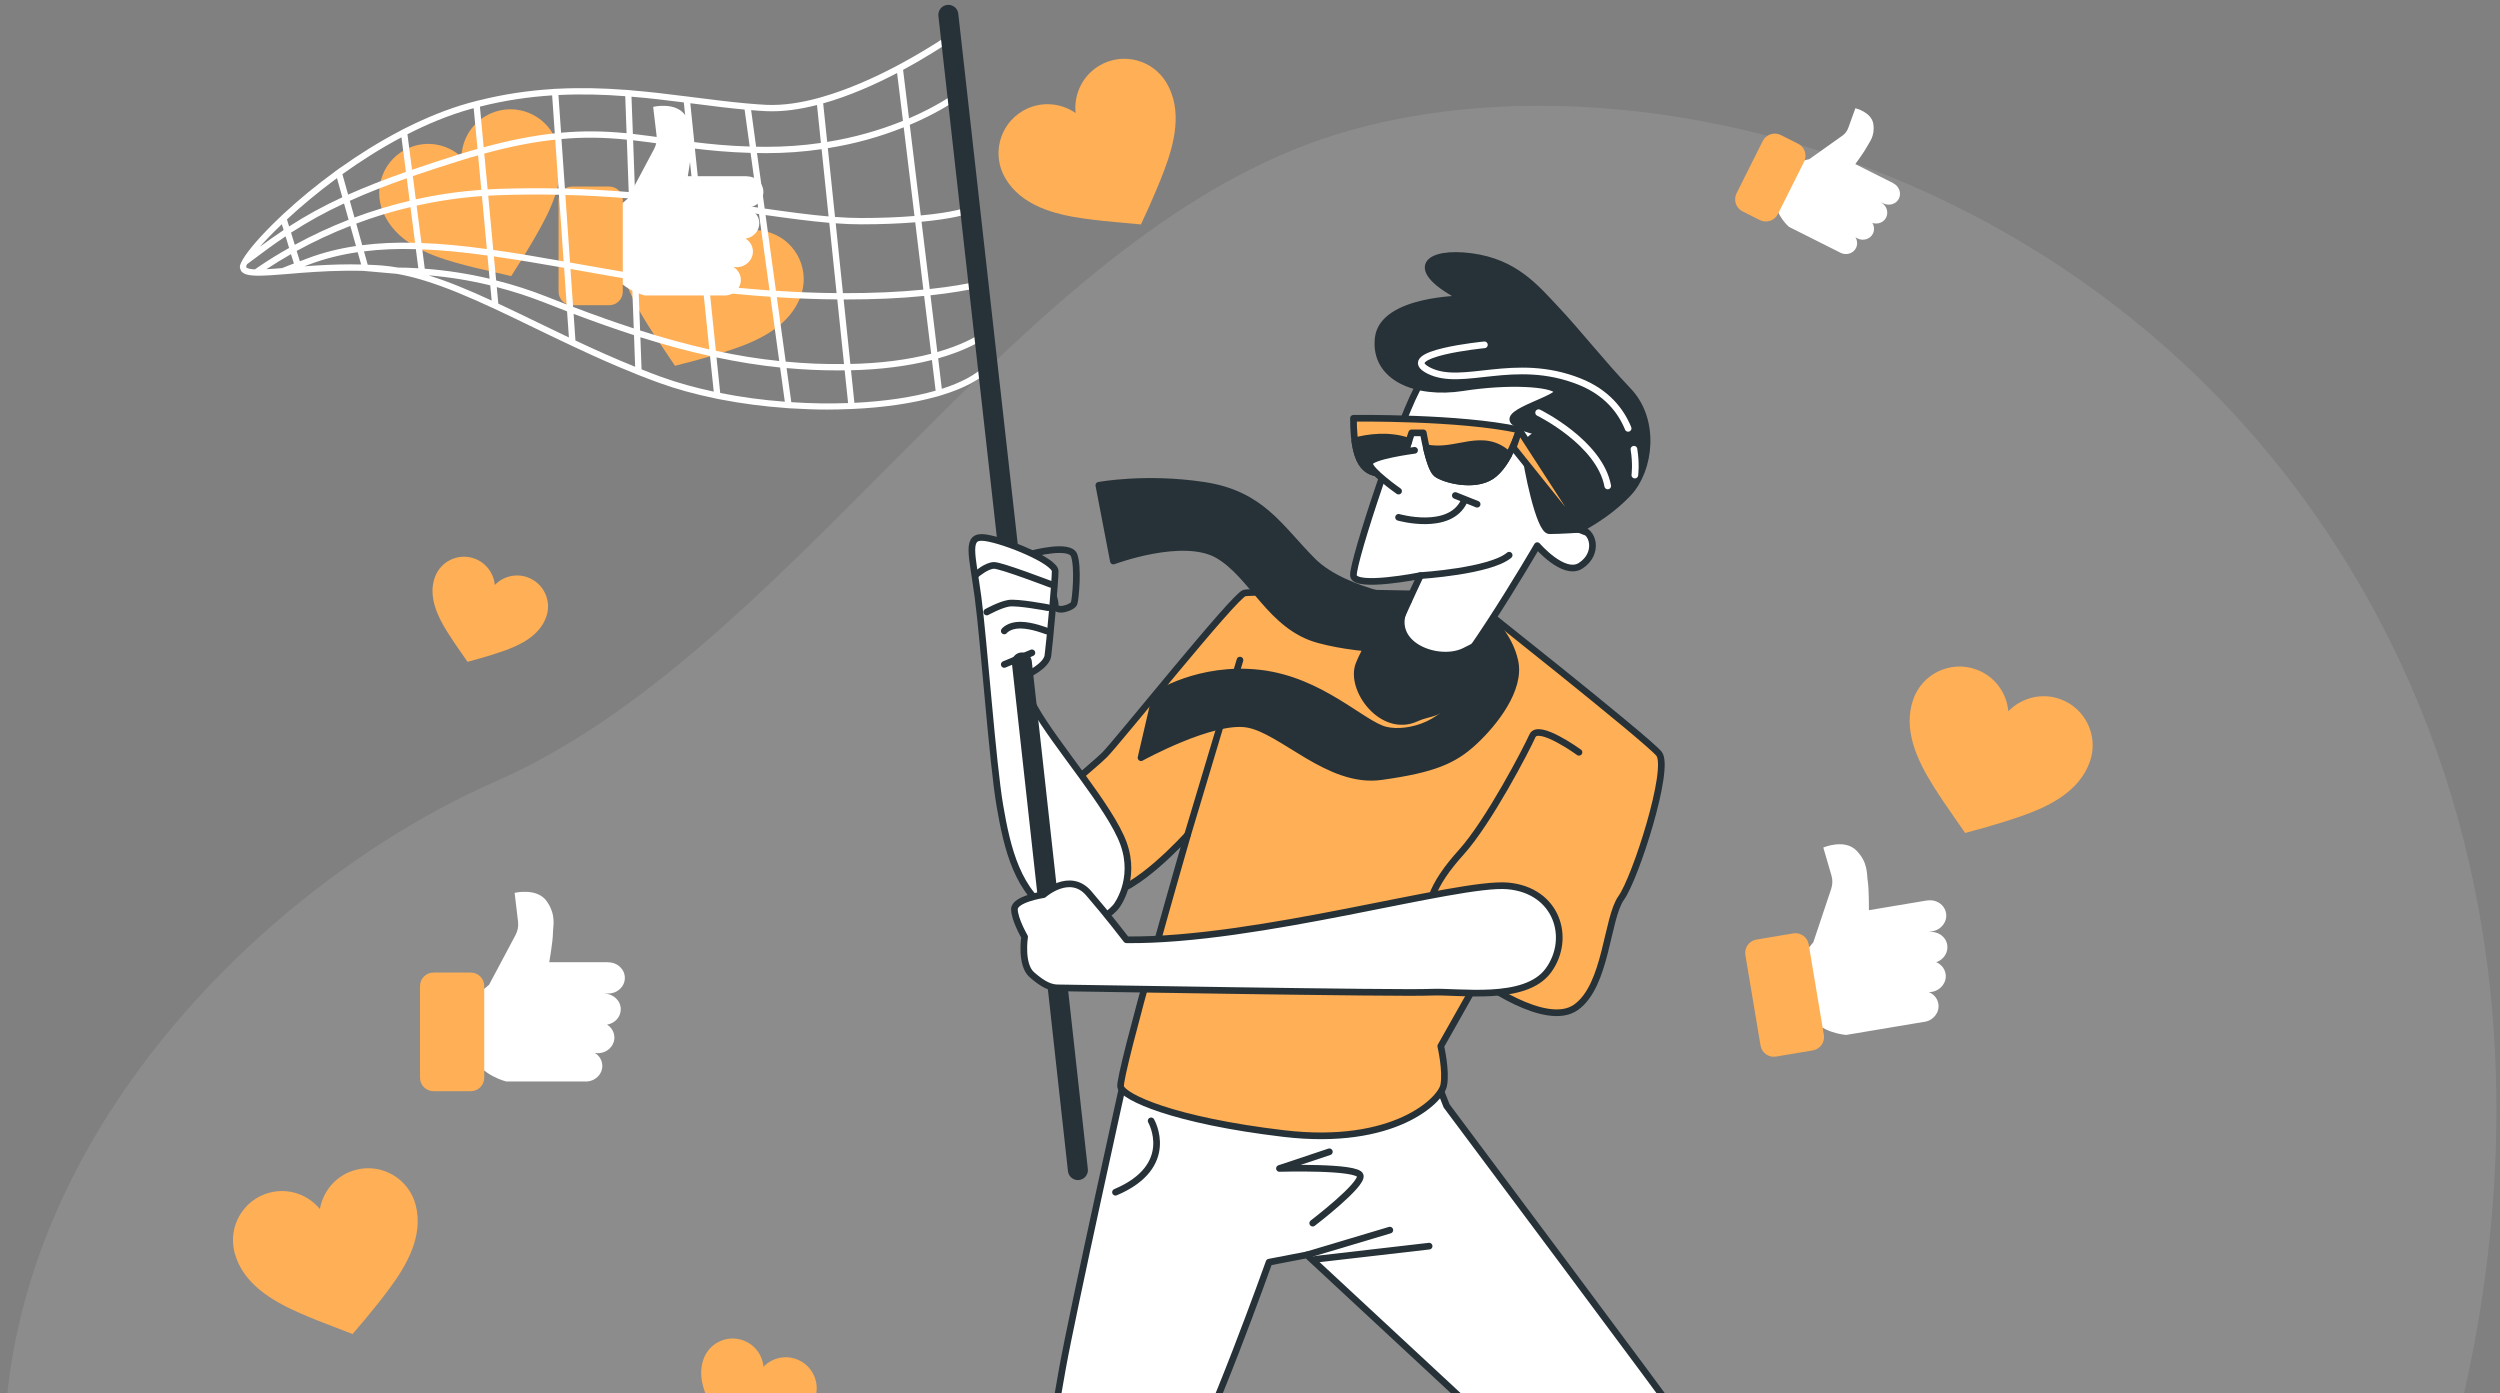 <svg width="375" height="209" viewBox="0 0 375 209" fill="none" xmlns="http://www.w3.org/2000/svg">
<rect x="0" y="0" width="375" height="209" fill="#808080" stroke="none"/>
<g clip-path="url(#clip0_106_3462)">
<path opacity="0.1" d="M360.878 236.978C360.878 236.978 393.993 163.227 356.823 92.859C319.654 22.492 238.556 4.224 193.952 22.492C149.349 40.761 117.586 98.273 74.333 117.218C31.082 136.162 -24.335 195.027 12.834 264.043C50.004 333.057 93.931 327.644 162.189 310.052C230.446 292.46 336.549 297.196 360.878 236.978Z" fill="white"/>
<path d="M90.639 149.054C90.528 149.054 90.934 149.025 91.251 149.025C92.619 149.025 93.727 147.978 93.727 146.687C93.727 145.396 92.619 144.349 91.251 144.349C91.244 144.349 91.236 144.35 91.229 144.35L91.233 144.33H82.39C82.39 144.33 82.937 141.136 82.937 140.04C82.937 138.945 83.484 137.303 82.026 135.203C80.567 133.104 77.194 133.926 77.194 133.926L77.708 138.261C77.789 138.943 77.659 139.635 77.336 140.242L73.366 147.705L71.543 149.257L70.996 158.475C72.18 161.305 75.918 162.217 75.918 162.217H87.65C87.723 162.224 87.797 162.228 87.872 162.228C89.24 162.228 90.347 161.181 90.347 159.89C90.347 159.069 89.899 158.348 89.222 157.931C89.371 157.958 89.525 157.974 89.683 157.974C91.05 157.974 92.158 156.927 92.158 155.636C92.158 154.826 91.723 154.113 91.061 153.694C92.227 153.504 93.115 152.547 93.115 151.392C93.115 150.101 92.006 149.054 90.639 149.054Z" fill="white"/>
<path d="M70.616 163.678H65.022C63.907 163.678 63.003 162.773 63.003 161.656V147.904C63.003 146.787 63.907 145.882 65.022 145.882H70.616C71.732 145.882 72.636 146.787 72.636 147.904V161.656C72.636 162.773 71.732 163.678 70.616 163.678Z" fill="#FFAF55"/>
<path d="M282.082 30.323C282.01 30.287 282.281 30.399 282.486 30.501C283.366 30.943 284.416 30.628 284.833 29.797C285.249 28.966 284.873 27.934 283.993 27.491C283.988 27.488 283.983 27.487 283.978 27.485L283.986 27.473L278.295 24.615C278.295 24.615 279.677 22.736 280.031 22.032C280.384 21.327 281.265 20.446 281.003 18.623C280.742 16.801 278.306 16.239 278.306 16.239L277.238 19.195C277.07 19.662 276.763 20.065 276.36 20.351L271.397 23.872L269.723 24.282L266.398 30.038C266.249 32.242 268.36 34.037 268.36 34.037L275.911 37.83C275.957 37.857 276.003 37.883 276.051 37.908C276.931 38.35 277.982 38.035 278.398 37.204C278.663 36.675 278.607 36.067 278.305 35.579C278.393 35.644 278.486 35.704 278.588 35.755C279.469 36.196 280.52 35.882 280.935 35.05C281.196 34.529 281.146 33.929 280.855 33.445C281.667 33.701 282.547 33.372 282.92 32.628C283.338 31.796 282.963 30.764 282.082 30.323Z" fill="white"/>
<path d="M263.974 33.01L261.383 31.709C260.386 31.209 259.984 29.994 260.483 28.995L264.411 21.154C264.911 20.157 266.124 19.753 267.122 20.254L269.712 21.554C270.708 22.055 271.112 23.27 270.611 24.268L266.684 32.108C266.184 33.107 264.97 33.51 263.974 33.01Z" fill="#FFAF55"/>
<path d="M289.254 139.823C289.145 139.841 289.541 139.746 289.853 139.693C291.202 139.467 292.122 138.251 291.909 136.977C291.695 135.703 290.429 134.855 289.081 135.081C289.073 135.082 289.065 135.085 289.058 135.085V135.066L280.338 136.529C280.338 136.529 280.35 133.288 280.168 132.208C279.988 131.128 280.255 129.417 278.471 127.588C276.686 125.759 273.495 127.127 273.495 127.127L274.717 131.318C274.91 131.978 274.896 132.682 274.678 133.334L271.994 141.353L270.452 143.184L271.435 152.366C273.071 154.96 276.908 155.242 276.908 155.242L288.478 153.301C288.551 153.295 288.624 153.286 288.698 153.274C290.047 153.048 290.967 151.832 290.753 150.559C290.618 149.75 290.056 149.113 289.32 148.814C289.472 148.816 289.626 148.806 289.781 148.779C291.13 148.553 292.05 147.337 291.838 146.063C291.704 145.265 291.157 144.634 290.435 144.33C291.554 143.95 292.272 142.859 292.082 141.72C291.869 140.447 290.603 139.597 289.254 139.823Z" fill="white"/>
<path d="M271.921 157.56L266.405 158.486C265.304 158.671 264.264 157.927 264.079 156.826L261.809 143.263C261.624 142.161 262.367 141.119 263.466 140.935L268.983 140.009C270.083 139.825 271.124 140.568 271.308 141.669L273.579 155.232C273.764 156.334 273.022 157.376 271.921 157.56Z" fill="#FFAF55"/>
<path d="M164.909 9.841C162.35 11.355 161.048 14.18 161.341 16.958C159.051 15.36 155.952 15.137 153.392 16.651C149.894 18.719 148.732 23.235 150.799 26.738C153.233 30.865 158.165 32.161 162.556 32.778C164.508 33.051 166.47 33.25 168.433 33.415C168.685 33.436 171.145 33.667 171.145 33.667C171.132 33.647 172.207 31.354 172.31 31.122C173.113 29.321 173.887 27.505 174.589 25.661C176.171 21.514 177.418 16.564 174.983 12.437C172.918 8.935 168.407 7.772 164.909 9.841Z" fill="#FFAF55"/>
<path d="M308.992 104.854C306.188 103.864 303.191 104.682 301.252 106.693C301.003 103.91 299.182 101.389 296.378 100.399C292.547 99.046 288.346 101.058 286.994 104.894C285.401 109.414 287.58 114.03 289.932 117.793C290.976 119.465 292.086 121.098 293.222 122.71C293.367 122.917 294.772 124.951 294.772 124.951C294.779 124.929 297.225 124.279 297.468 124.21C299.361 123.668 301.249 123.094 303.11 122.448C307.301 120.995 311.889 118.768 313.482 114.249C314.834 110.413 312.824 106.207 308.992 104.854Z" fill="#FFAF55"/>
<path d="M53.352 175.48C50.477 176.241 48.458 178.606 47.986 181.36C46.216 179.199 43.294 178.141 40.42 178.902C36.492 179.941 34.15 183.971 35.188 187.904C36.411 192.538 40.805 195.127 44.865 196.915C46.669 197.709 48.504 198.433 50.347 199.126C50.584 199.215 52.888 200.106 52.888 200.106C52.883 200.084 54.538 198.169 54.701 197.975C55.963 196.46 57.2 194.923 58.376 193.34C61.024 189.778 63.567 185.353 62.343 180.719C61.305 176.786 57.28 174.441 53.352 175.48Z" fill="#FFAF55"/>
<path d="M79.107 86.587C77.337 85.962 75.445 86.478 74.221 87.748C74.064 85.991 72.913 84.4 71.143 83.775C68.725 82.921 66.073 84.191 65.22 86.613C64.215 89.466 65.589 92.38 67.074 94.756C67.733 95.812 68.434 96.843 69.151 97.86C69.244 97.991 70.13 99.275 70.13 99.275C70.135 99.261 71.678 98.85 71.832 98.807C73.028 98.464 74.219 98.102 75.394 97.695C78.039 96.777 80.936 95.372 81.941 92.519C82.795 90.097 81.526 87.442 79.107 86.587Z" fill="#FFAF55"/>
<path d="M119.41 203.854C117.639 203.229 115.747 203.746 114.523 205.015C114.366 203.258 113.216 201.667 111.446 201.042C109.028 200.188 106.375 201.458 105.522 203.88C104.517 206.733 105.892 209.647 107.377 212.023C108.036 213.079 108.737 214.11 109.454 215.127C109.545 215.258 110.432 216.542 110.432 216.542C110.437 216.528 111.98 216.117 112.134 216.074C113.33 215.731 114.521 215.369 115.696 214.962C118.341 214.044 121.238 212.639 122.243 209.786C123.097 207.364 121.828 204.709 119.41 203.854Z" fill="#FFAF55"/>
<path d="M168.753 161.29C168.753 161.29 160.896 196.754 159.367 205.276C157.84 213.798 157.185 219.043 157.185 219.043C157.185 219.043 151.509 223.194 145.835 232.372C140.16 241.549 127.72 259.904 127.72 259.904C127.72 259.904 127.284 263.182 131.212 264.275C131.212 264.275 133.177 265.148 134.268 264.275C135.359 263.401 172.68 228.876 177.046 221.665C181.411 214.454 190.36 189.325 190.36 189.325L196.035 188.233L232.266 221.883L207.821 253.13C207.821 253.13 206.948 254.879 209.348 256.408C211.749 257.937 215.46 257.282 217.424 256.408C219.388 255.534 253.872 221.665 254.09 219.261C254.309 216.857 252.563 214.017 252.126 213.142C251.689 212.269 216.987 165.879 216.987 165.879L215.022 160.854C215.022 160.854 192.106 163.476 181.848 161.509C171.59 159.543 169.627 158.013 168.753 161.29Z" fill="white" stroke="#263238" stroke-miterlimit="10" stroke-linecap="round" stroke-linejoin="round"/>
<path d="M196.035 188.232L208.475 184.518" stroke="#263238" stroke-miterlimit="10" stroke-linecap="round" stroke-linejoin="round"/>
<path d="M197.344 188.888L214.369 186.921" stroke="#263238" stroke-miterlimit="10" stroke-linecap="round" stroke-linejoin="round"/>
<path d="M199.404 172.768L191.918 175.266C191.918 175.266 203.681 174.91 204.038 176.337C204.394 177.764 196.908 183.474 196.908 183.474" stroke="#263238" stroke-miterlimit="10" stroke-linecap="round" stroke-linejoin="round"/>
<path d="M172.669 168.128C172.669 168.128 176.59 174.909 167.322 178.834" stroke="#263238" stroke-miterlimit="10" stroke-linecap="round" stroke-linejoin="round"/>
<path d="M219.734 89.239C219.734 89.239 188.177 88.526 186.65 88.963C185.123 89.4 167.662 111.251 165.697 113.218C163.732 115.185 158.495 118.9 158.058 121.74C157.622 124.581 161.55 133.976 165.915 133.976C170.28 133.976 178.137 125.236 178.137 125.236C178.137 125.236 167.661 161.51 168.097 163.039C168.534 164.568 175.954 168.064 192.542 170.031C209.129 171.997 216.113 165.006 216.55 162.82C216.986 160.635 216.113 156.921 216.113 156.921L221.788 146.869C221.788 146.869 231.828 154.363 236.412 151.085C240.995 147.807 240.995 137.755 243.178 134.697C245.361 131.639 250.598 115.25 248.853 113.064C247.106 110.879 219.734 89.239 219.734 89.239Z" fill="#FFAF55" stroke="#263238" stroke-miterlimit="10" stroke-linecap="round" stroke-linejoin="round"/>
<path d="M236.849 112.845C236.849 112.845 230.737 108.41 229.865 110.376C228.992 112.342 223.317 123.269 219.17 127.858C215.023 132.446 212.84 136.816 215.46 140.313C218.079 143.809 221.789 146.868 221.789 146.868" stroke="#263238" stroke-miterlimit="10" stroke-linecap="round" stroke-linejoin="round"/>
<path d="M178.138 125.235L185.995 99.014" stroke="#263238" stroke-miterlimit="10" stroke-linecap="round" stroke-linejoin="round"/>
<path d="M213.496 90.492C213.496 90.492 201.928 89.181 196.908 84.155C191.888 79.13 189.269 74.103 180.539 72.793C171.809 71.482 164.825 72.793 164.825 72.793L167.008 84.155C167.008 84.155 177.485 80.222 182.722 83.281C187.96 86.341 190.579 93.989 197.782 95.955C204.984 97.921 214.15 97.484 214.15 97.484L213.496 90.492Z" fill="#263238" stroke="#263238" stroke-miterlimit="10" stroke-linecap="round" stroke-linejoin="round"/>
<path d="M223.098 92.459C223.098 92.459 226.372 95.082 227.245 99.233C228.118 103.385 224.189 108.41 221.134 111.251C218.078 114.092 215.022 115.403 207.165 116.496C199.308 117.588 192.324 109.504 187.085 108.63C181.848 107.756 171.153 113.655 171.153 113.655L173.336 104.259C173.336 104.259 179.884 99.889 189.05 100.981C198.216 102.073 204.328 108.629 207.82 109.503C211.312 110.377 217.642 108.41 218.951 103.384C220.26 98.359 218.514 93.769 220.696 92.24C222.88 90.711 223.098 92.459 223.098 92.459Z" fill="#263238" stroke="#263238" stroke-miterlimit="10" stroke-linecap="round" stroke-linejoin="round"/>
<path d="M222.008 51.815C222.008 51.815 215.678 53.564 213.059 57.497C210.439 61.43 202.8 84.374 203.018 86.341C203.237 88.307 213.059 86.341 213.059 86.341C213.059 86.341 206.292 100.544 206.292 102.948C206.292 105.352 209.348 106.663 213.277 105.789C217.205 104.915 230.589 81.845 230.589 81.845C230.589 81.845 234.554 86.46 237.067 84.877C239.939 83.066 239.032 79.415 236.849 79.415C234.666 79.415 242.96 70.456 240.123 64.556C237.285 58.655 224.627 49.849 222.008 51.815Z" fill="white" stroke="#263238" stroke-miterlimit="10" stroke-linecap="round" stroke-linejoin="round"/>
<path d="M219.606 44.823C219.606 44.823 207.384 44.823 206.73 50.724C206.075 56.624 212.405 59.245 219.388 58.153C226.372 57.061 232.702 57.498 233.575 58.59C234.448 59.682 225.063 61.868 227.245 63.397C229.428 64.926 231.61 64.708 231.61 64.708C231.61 64.708 228.554 65.582 228.773 67.767C228.991 69.953 230.89 79.605 232.418 79.605C233.945 79.605 236.848 79.413 236.848 79.413C236.848 79.413 240.995 77.446 244.269 73.95C247.542 70.454 248.415 63.024 244.269 58.654C240.122 54.284 236.848 50.067 233.574 46.571C230.3 43.075 227.244 39.36 220.696 38.486C214.149 37.612 210.658 40.234 219.606 44.823Z" fill="#263238" stroke="#263238" stroke-miterlimit="10" stroke-linecap="round" stroke-linejoin="round"/>
<path d="M245.093 67.382C245.457 69.609 245.225 71.261 245.225 71.261" stroke="white" stroke-miterlimit="10" stroke-linecap="round" stroke-linejoin="round"/>
<path d="M222.661 51.724C222.661 51.724 209.266 53.029 214.327 55.591C219.388 58.153 227.133 53.353 236.89 57.22C241.012 58.853 243.139 61.612 244.22 64.255" stroke="white" stroke-miterlimit="10" stroke-linecap="round" stroke-linejoin="round"/>
<path d="M230.792 61.9C230.792 61.9 239.94 66.377 241.159 72.89" stroke="white" stroke-miterlimit="10" stroke-linecap="round" stroke-linejoin="round"/>
<path d="M213.059 86.341C213.059 86.341 223.535 85.685 226.372 83.281" stroke="#263238" stroke-miterlimit="10" stroke-linecap="round" stroke-linejoin="round"/>
<path d="M203.019 62.742C203.019 62.742 218.952 62.523 227.901 64.489C227.901 64.489 226.332 69.659 223.712 71.408C221.093 73.156 216.552 71.919 215.461 71.045C214.37 70.171 213.497 64.926 213.497 64.926H211.75L210.877 67.549C210.877 67.549 210.223 71.045 207.822 71.045C205.42 71.045 203.019 70.608 203.019 62.742Z" fill="#FFAF55" stroke="#263238" stroke-miterlimit="10" stroke-linecap="round" stroke-linejoin="round"/>
<path d="M211.329 66.19C208.322 65.147 205.219 65.601 203.221 66.132C203.841 70.729 205.829 71.045 207.821 71.045C210.222 71.045 210.876 67.549 210.876 67.549L211.329 66.19Z" fill="#263238" stroke="#263238" stroke-miterlimit="10" stroke-linecap="round" stroke-linejoin="round"/>
<path d="M226.313 68.219C222.374 64.584 218.417 68.142 213.947 67.155C214.306 68.697 214.848 70.555 215.46 71.045C216.551 71.919 221.093 73.156 223.711 71.408C224.759 70.708 225.635 69.463 226.313 68.219Z" fill="#263238" stroke="#263238" stroke-miterlimit="10" stroke-linecap="round" stroke-linejoin="round"/>
<path d="M227.9 64.489L237.812 79.793L236.849 79.412L226.984 67.122L227.9 64.489Z" fill="#FFAF55" stroke="#263238" stroke-miterlimit="10" stroke-linecap="round" stroke-linejoin="round"/>
<path d="M209.785 77.6C209.785 77.6 217.423 79.785 219.606 75.196" stroke="#263238" stroke-miterlimit="10" stroke-linecap="round" stroke-linejoin="round"/>
<path d="M218.297 74.323L221.571 75.633" stroke="#263238" stroke-miterlimit="10" stroke-linecap="round" stroke-linejoin="round"/>
<path d="M212.186 67.549C212.186 67.549 205.42 68.423 205.42 69.516C205.42 70.609 209.785 73.668 209.785 73.668" fill="white"/>
<path d="M212.186 67.549C212.186 67.549 205.42 68.423 205.42 69.516C205.42 70.609 209.785 73.668 209.785 73.668" stroke="#263238" stroke-miterlimit="10" stroke-linecap="round" stroke-linejoin="round"/>
<path d="M211.313 90.055C211.313 90.055 210.222 89.837 208.912 91.147C207.603 92.458 204.599 97.634 203.824 99.689C202.424 103.403 207.335 110.041 212.399 107.754C214.916 106.617 215.538 107.608 218.376 104.112C221.213 100.616 221.788 97.921 221.788 96.829C221.788 95.737 223.752 95.737 219.606 97.703C215.46 99.669 207.166 96.391 211.313 90.055Z" fill="#263238" stroke="#263238" stroke-miterlimit="10" stroke-linecap="round" stroke-linejoin="round"/>
<path d="M73.714 16.97C70.973 18.124 69.303 20.747 69.219 23.541C67.166 21.647 64.125 21.008 61.385 22.162C57.64 23.738 55.881 28.056 57.456 31.806C59.312 36.223 64.024 38.175 68.293 39.378C70.189 39.913 72.107 40.375 74.029 40.804C74.276 40.859 76.681 41.42 76.681 41.42C76.672 41.398 78.046 39.271 78.179 39.057C79.219 37.381 80.229 35.685 81.174 33.955C83.3 30.058 85.202 25.322 83.346 20.904C81.772 17.153 77.46 15.392 73.714 16.97Z" fill="#FFAF55"/>
<path d="M115.744 34.973C112.953 33.944 109.945 34.721 107.979 36.706C107.768 33.919 105.981 31.375 103.19 30.346C99.378 28.94 95.15 30.895 93.746 34.713C92.092 39.211 94.208 43.856 96.508 47.651C97.53 49.337 98.617 50.985 99.731 52.612C99.874 52.821 101.251 54.874 101.251 54.874C101.259 54.853 103.712 54.236 103.957 54.17C105.859 53.654 107.753 53.106 109.624 52.486C113.833 51.09 118.452 48.926 120.106 44.428C121.508 40.611 119.556 36.377 115.744 34.973Z" fill="#FFAF55"/>
<path d="M111.42 31.157C111.309 31.157 111.715 31.128 112.032 31.128C113.4 31.128 114.508 30.081 114.508 28.79C114.508 27.499 113.4 26.452 112.032 26.452C112.025 26.452 112.017 26.453 112.01 26.453L112.014 26.433H103.171C103.171 26.433 103.718 23.239 103.718 22.143C103.718 21.048 104.265 19.406 102.807 17.306C101.348 15.207 97.975 16.029 97.975 16.029L98.489 20.364C98.57 21.047 98.44 21.738 98.117 22.345L94.147 29.808L92.324 31.36L91.777 40.578C92.961 43.408 96.699 44.32 96.699 44.32H108.431C108.503 44.327 108.578 44.331 108.653 44.331C110.02 44.331 111.128 43.284 111.128 41.993C111.128 41.172 110.68 40.451 110.002 40.034C110.152 40.061 110.306 40.077 110.463 40.077C111.831 40.077 112.939 39.03 112.939 37.739C112.939 36.929 112.504 36.217 111.842 35.797C113.008 35.607 113.896 34.65 113.896 33.495C113.896 32.204 112.787 31.157 111.42 31.157Z" fill="white"/>
<path d="M91.397 45.781H85.803C84.688 45.781 83.784 44.876 83.784 43.759V30.006C83.784 28.889 84.688 27.984 85.803 27.984H91.397C92.513 27.984 93.417 28.889 93.417 30.006V43.759C93.417 44.876 92.513 45.781 91.397 45.781Z" fill="#FFAF55"/>
<path d="M148.715 54.945L148.223 50.182C148.223 50.181 148.224 50.18 148.224 50.179V50.169C148.224 50.154 148.221 50.133 148.217 50.115L147.48 42.982C147.516 42.974 147.536 42.973 147.553 42.963C147.582 42.963 147.601 42.954 147.629 42.935C147.818 42.878 147.95 42.698 147.95 42.49C147.95 42.197 147.714 41.97 147.383 42.027C147.383 42.027 147.382 42.028 147.381 42.028L143.577 5.201C143.558 5.031 143.454 4.889 143.293 4.823C143.142 4.747 142.963 4.766 142.831 4.861C142.757 4.916 139.706 7.069 135.312 9.449C135.312 9.448 135.312 9.448 135.312 9.448L134.896 9.675L134.443 9.92C131.175 11.638 127.284 13.404 123.353 14.535L122.779 14.7C120.111 15.425 117.437 15.839 114.956 15.727C114.121 15.685 113.257 15.621 112.384 15.543L111.673 15.48C109.375 15.271 106.983 14.964 104.481 14.65C104.139 14.604 103.79 14.563 103.442 14.52V14.517L102.546 14.41C100.015 14.081 97.394 13.774 94.695 13.551V13.543L94.225 13.505C94.224 13.505 94.224 13.505 94.223 13.505C94.222 13.505 94.221 13.505 94.221 13.505L93.751 13.468C93.751 13.47 93.751 13.472 93.751 13.474C90.519 13.229 87.169 13.135 83.701 13.309V13.307L83.582 13.313C83.463 13.319 83.347 13.319 83.228 13.326C83.174 13.329 83.12 13.335 83.067 13.339L82.756 13.354L82.757 13.364C79.256 13.59 75.636 14.105 71.887 15.046C71.886 15.044 71.886 15.04 71.885 15.039L71.563 15.122C71.518 15.133 71.476 15.141 71.431 15.152C71.315 15.182 71.197 15.215 71.08 15.247L70.969 15.276C70.722 15.34 70.475 15.405 70.232 15.475C67.081 16.361 63.959 17.642 60.958 19.149C60.957 19.148 60.957 19.146 60.956 19.144L60.713 19.268C60.657 19.297 60.598 19.323 60.54 19.352C60.484 19.38 60.431 19.412 60.375 19.441L60.087 19.588L60.088 19.596C56.885 21.265 53.839 23.174 51.048 25.16C51.047 25.16 51.047 25.159 51.047 25.159C51.047 25.159 51.047 25.159 51.047 25.149L50.669 25.423L50.263 25.716L50.265 25.724C47.399 27.81 44.833 29.943 42.692 31.929C42.691 31.927 42.69 31.923 42.688 31.921L42.378 32.215C42.368 32.224 42.357 32.233 42.348 32.243C42.308 32.28 42.274 32.315 42.234 32.352L41.96 32.611L41.961 32.613C39.168 35.265 37.211 37.55 36.405 38.943L36.387 38.956L36.378 38.991C36.19 39.322 36.047 39.618 36 39.836C35.99 39.902 35.981 39.968 35.981 40.025C35.981 40.112 36.011 40.189 36.029 40.271L36.019 40.309C36.025 40.309 36.03 40.306 36.036 40.306C36.086 40.502 36.17 40.687 36.331 40.829C36.623 41.103 37.086 41.245 37.757 41.311C37.969 41.335 38.208 41.347 38.465 41.353L38.522 41.358C38.525 41.356 38.527 41.355 38.53 41.353C39.077 41.363 39.734 41.337 40.496 41.291L40.522 41.289C40.668 41.28 40.804 41.273 40.959 41.263C41.63 41.215 42.376 41.159 43.207 41.093C43.783 41.045 44.388 40.989 45.021 40.941C47.727 40.733 50.96 40.538 54.437 40.627L54.438 40.629L55.43 40.714C55.43 40.713 55.429 40.712 55.429 40.712L59.512 41.075C60.662 41.275 61.838 41.551 63.046 41.904L63.724 42.108C66.899 43.084 70.266 44.51 73.85 46.17L74.561 46.498C76.375 47.349 78.24 48.25 80.169 49.188C82.058 50.105 83.966 51.023 85.902 51.93C85.968 51.962 86.037 51.991 86.103 52.022L86.327 52.129C86.328 52.128 86.327 52.127 86.328 52.126C89.235 53.497 92.217 54.83 95.31 56.061V56.064L95.484 56.134C95.588 56.176 95.687 56.221 95.792 56.263C95.855 56.287 95.921 56.31 95.985 56.335L96.227 56.433C96.228 56.431 96.227 56.429 96.228 56.427C97.117 56.774 98.008 57.119 98.919 57.445C101.483 58.375 104.263 59.131 107.156 59.73V59.733L107.314 59.766C107.426 59.788 107.534 59.816 107.647 59.837C107.753 59.859 107.862 59.875 107.969 59.896L108.1 59.922C108.1 59.922 108.1 59.921 108.1 59.921C111.282 60.541 114.572 60.964 117.857 61.198V61.2L117.979 61.209C118.099 61.217 118.218 61.23 118.338 61.238C118.411 61.243 118.484 61.245 118.558 61.249L118.801 61.266C118.802 61.264 118.801 61.264 118.802 61.262C120.584 61.374 122.363 61.437 124.11 61.437C125.196 61.437 126.26 61.405 127.311 61.363L127.312 61.37L127.609 61.355C127.666 61.352 127.727 61.354 127.784 61.351C132.491 61.142 136.86 60.511 140.47 59.499V59.507L140.8 59.409C140.84 59.398 140.884 59.387 140.923 59.375C140.998 59.353 141.067 59.329 141.141 59.307L141.386 59.233L141.385 59.229C144.554 58.251 147.071 56.95 148.593 55.327C148.687 55.219 148.734 55.087 148.715 54.945ZM108.032 58.944L107.475 53.612C110.724 54.302 113.86 54.803 117.015 55.125L117.723 60.256C114.455 60.013 111.183 59.576 108.032 58.944ZM86.316 51.075L86.042 47.086C89.301 48.306 92.267 49.356 95.101 50.273L95.271 55.016C92.189 53.777 89.213 52.439 86.316 51.075ZM57.176 39.814C56.495 39.761 55.822 39.735 55.156 39.708L55.154 39.7L54.597 37.705C56.996 37.403 59.556 37.289 62.38 37.374L62.749 40.24C62.607 40.23 62.475 40.221 62.333 40.221C62.305 40.221 62.267 40.211 62.258 40.211C61.398 40.164 60.557 40.136 59.717 40.136H59.707C59.706 40.136 59.704 40.136 59.703 40.136C58.848 39.986 58.004 39.876 57.176 39.814ZM39.97 40.379C41.131 39.604 42.367 38.848 43.649 38.121L44.084 39.53C44.008 39.559 43.942 39.587 43.876 39.606C43.857 39.615 43.829 39.625 43.81 39.625L42.317 40.211L42.307 40.215C41.482 40.284 40.686 40.344 39.97 40.379ZM60.888 25.789C57.657 26.915 54.814 28.04 52.217 29.194L51.359 26.127C54.082 24.173 57.071 22.267 60.218 20.603L60.888 25.789ZM61.927 26.413C64.194 25.638 66.688 24.815 69.361 23.992C70.164 23.737 70.948 23.51 71.713 23.302L72.195 28.475C68.888 28.712 65.582 29.184 62.371 29.903L61.927 26.423V26.413ZM103.177 21.193C102.1 21.051 101.042 20.9 100.013 20.758C98.284 20.512 96.631 20.276 94.931 20.087L94.723 14.505C97.425 14.721 100.043 15.037 102.572 15.365V15.368L103.177 21.193ZM143.624 14.895L145.297 31.057C145.24 31.057 145.173 31.066 145.107 31.095C145.088 31.095 143.133 31.861 138.117 32.315L136.464 18.725C140.242 17.127 142.708 15.528 143.624 14.895ZM139.676 53.063C136.077 53.99 132.006 54.501 127.557 54.595L126.546 44.921C126.64 44.921 126.735 44.921 126.829 44.921C131.099 44.921 135.057 44.751 138.618 44.391L139.676 53.054V53.063ZM85.57 40.344L87.157 40.627C89.65 41.072 92.201 41.526 94.789 41.961L95.063 49.262C92.239 48.344 89.244 47.285 85.967 46.037L85.57 40.344ZM61.445 30.121C58.64 30.783 55.863 31.624 53.171 32.627L52.472 30.121C55.022 28.967 57.837 27.86 61.011 26.735L61.445 30.121ZM61.568 31.066L62.258 36.419C59.377 36.343 56.779 36.466 54.333 36.778L53.435 33.544C56.08 32.542 58.81 31.709 61.568 31.066ZM62.494 30.849C65.705 30.13 68.992 29.648 72.289 29.411L73.026 37.355C69.332 36.854 66.111 36.551 63.221 36.457L62.494 30.849ZM115.428 43.559C113.87 43.446 112.15 43.304 110.063 43.105C108.816 42.982 107.588 42.85 106.351 42.698L105.132 30.896C108.108 31.284 110.875 31.69 113.558 32.069L113.851 32.116L115.428 43.559ZM94.969 21.042C96.593 21.221 98.199 21.458 99.88 21.694C100.995 21.846 102.11 22.006 103.281 22.167L104.065 29.799C100.957 29.421 98.067 29.118 95.252 28.882L94.969 21.042ZM94.761 40.996C92.239 40.571 89.764 40.136 87.327 39.7L85.504 39.379L84.805 29.241C87.903 29.317 91.039 29.487 94.345 29.761L94.761 40.996ZM73.149 28.409L72.638 23.037C76.511 21.978 79.997 21.297 83.284 20.947L83.785 28.267C80.885 28.21 77.928 28.229 74.99 28.324C74.376 28.343 73.753 28.371 73.149 28.409ZM73.234 29.355C73.829 29.317 74.424 29.288 75.028 29.269C77.975 29.175 80.932 29.156 83.851 29.213L84.54 39.209C81.244 38.622 77.522 37.979 73.989 37.488L73.234 29.355ZM95.29 29.837C98.114 30.073 101.033 30.376 104.169 30.773L105.387 42.575C102.431 42.216 99.323 41.753 95.705 41.157L95.29 29.837ZM109.968 44.051C112.15 44.259 113.936 44.41 115.56 44.514L116.883 54.151C113.737 53.829 110.62 53.328 107.38 52.619L106.456 43.672C107.617 43.814 108.788 43.937 109.968 44.051ZM114.833 32.258C118.309 32.75 121.464 33.175 124.392 33.421L125.488 43.966C122.569 43.947 119.518 43.824 116.392 43.616L114.833 32.258ZM138.504 43.446C134.868 43.805 130.825 43.984 126.442 43.975L125.356 33.497C126.697 33.601 127.972 33.648 129.153 33.648C132.1 33.648 134.83 33.544 137.286 33.345L138.504 43.446ZM138.23 33.26C142.925 32.825 144.994 32.144 145.39 31.993C145.392 31.992 145.391 31.992 145.394 31.992L146.457 42.255C146.439 42.256 146.42 42.264 146.402 42.264C145.042 42.567 142.747 43.002 139.459 43.352L138.23 33.26ZM137.173 32.4C134.754 32.598 132.053 32.702 129.153 32.702C127.944 32.702 126.631 32.646 125.252 32.542L124.175 22.224C128.123 21.6 131.949 20.55 135.557 19.094L137.173 32.4ZM124.288 32.466C121.37 32.211 118.205 31.785 114.701 31.284L113.548 22.952C114.002 22.962 114.465 22.971 114.937 22.971C117.761 22.971 120.548 22.773 123.24 22.375L124.288 32.466ZM113.718 31.133H113.69C110.941 30.745 108.098 30.329 105.028 29.922L104.235 22.29C106.436 22.555 109.279 22.839 112.585 22.933L113.718 31.133ZM94.307 28.806C90.992 28.532 87.856 28.362 84.739 28.286L84.219 20.853C87.431 20.559 90.491 20.588 94.024 20.947L94.307 28.806ZM83.218 20.002C79.921 20.352 76.426 21.032 72.553 22.092L71.987 15.996C75.716 15.049 79.324 14.534 82.821 14.307L83.218 20.002ZM51.348 29.591C48.457 30.934 45.897 32.324 43.366 33.97L43.12 33.166C43.12 33.156 43.111 33.137 43.111 33.118L43.047 32.907C45.139 30.969 47.678 28.831 50.546 26.719L51.348 29.591ZM43.659 34.896C46.19 33.26 48.731 31.851 51.603 30.518L52.292 32.967C49.534 34.036 46.814 35.303 44.216 36.722L43.659 34.906V34.896ZM44.981 39.19L44.499 37.639C47.087 36.22 49.789 34.963 52.547 33.885L53.397 36.901C50.809 37.289 48.372 37.904 46.133 38.755C45.737 38.906 45.349 39.048 44.981 39.19ZM63.712 40.306L63.344 37.403C66.225 37.516 69.436 37.819 73.12 38.329L73.441 41.809C70.23 41.053 66.962 40.542 63.712 40.306ZM74.084 38.462C77.626 38.963 81.348 39.596 84.616 40.173L84.994 45.668C84.021 45.29 83.029 44.902 82.018 44.505C79.543 43.531 76.993 42.708 74.424 42.065L74.084 38.462ZM96.017 49.574L95.743 42.121C99.37 42.717 102.497 43.181 105.482 43.55L106.398 52.411C103.073 51.664 99.663 50.737 96.017 49.574ZM116.524 44.58C119.632 44.779 122.683 44.892 125.592 44.911L126.603 54.605C123.656 54.643 120.784 54.529 117.856 54.245L116.524 44.58ZM128.161 60.421L127.651 55.541C132.1 55.437 136.171 54.917 139.789 53.999L140.344 58.602C136.898 59.593 132.698 60.203 128.161 60.424V60.421ZM139.572 44.297C142.849 43.937 145.164 43.512 146.552 43.2C146.553 43.2 146.553 43.2 146.553 43.2L147.244 49.932C147.243 49.933 147.243 49.933 147.242 49.934C147.185 49.972 147.119 50.019 147.034 50.066C146.307 50.558 144.257 51.759 140.601 52.809L139.572 44.297ZM143.514 13.836C143.514 13.836 143.512 13.835 143.511 13.836C143.463 13.845 143.426 13.864 143.388 13.883C143.388 13.883 143.35 13.911 143.293 13.968C142.821 14.299 140.403 16.011 136.351 17.751L135.463 10.478L135.462 10.474C138.872 8.633 141.532 6.896 142.717 6.09L143.514 13.836ZM134.565 10.951L135.444 18.129C131.854 19.585 128.038 20.654 124.081 21.288L123.476 15.509V15.507C127.416 14.394 131.295 12.663 134.565 10.951ZM122.549 15.752L122.55 15.765L123.136 21.439C120.482 21.827 117.724 22.025 114.937 22.025C114.417 22.025 113.917 22.016 113.416 22.006L112.67 16.521L112.669 16.518C113.428 16.582 114.181 16.642 114.918 16.673C117.36 16.789 119.962 16.414 122.549 15.752ZM111.688 16.433L111.689 16.436L112.454 21.978C109.157 21.884 106.323 21.59 104.141 21.316L103.546 15.485C103.817 15.518 104.088 15.549 104.359 15.585C106.903 15.912 109.34 16.223 111.688 16.433ZM93.788 14.428L93.986 19.983C90.463 19.642 87.393 19.614 84.162 19.907L83.766 14.254C87.228 14.08 90.563 14.174 93.788 14.428ZM70.485 16.38C70.676 16.328 70.864 16.28 71.052 16.23L71.628 22.337C70.797 22.564 69.956 22.81 69.077 23.084C66.48 23.898 64.033 24.692 61.804 25.468L61.115 20.137C64.134 18.593 67.29 17.281 70.485 16.38ZM42.27 33.638L42.544 34.509C41.307 35.322 40.117 36.182 38.983 37.015L38.982 37.016C39.839 36.041 40.949 34.892 42.27 33.638ZM36.924 40.022C36.928 39.928 36.978 39.79 37.049 39.634L38.029 38.906C39.54 37.771 41.146 36.58 42.837 35.454L43.366 37.194C41.751 38.102 40.211 39.048 38.794 40.022C38.607 40.153 38.42 40.275 38.243 40.405C37.606 40.38 37.146 40.296 36.962 40.126C36.933 40.098 36.924 40.079 36.924 40.022ZM52.585 39.653C50.071 39.653 47.731 39.79 45.661 39.944C45.668 39.941 45.673 39.939 45.68 39.937C45.935 39.842 46.2 39.738 46.464 39.644C48.684 38.812 51.093 38.197 53.652 37.828L54.172 39.672L54.173 39.675C53.639 39.664 53.107 39.653 52.585 39.653ZM64.287 41.304C64.303 41.306 64.319 41.306 64.336 41.308H64.345C67.424 41.563 70.494 42.065 73.536 42.802L73.753 45.082V45.086C70.43 43.552 67.285 42.241 64.287 41.304ZM74.745 45.545L74.518 43.068C76.936 43.683 79.336 44.468 81.678 45.385C82.793 45.83 83.907 46.265 84.994 46.681L85.06 46.709L85.334 50.615V50.618C83.729 49.86 82.15 49.091 80.582 48.336C78.575 47.361 76.639 46.425 74.745 45.545ZM96.234 55.404L96.056 50.586C99.721 51.73 103.14 52.666 106.503 53.404L107.06 58.744C104.325 58.163 101.684 57.437 99.239 56.553C98.221 56.186 97.223 55.798 96.234 55.404ZM118.696 60.326L117.988 55.21C120.557 55.446 123.079 55.56 125.639 55.56C125.989 55.56 126.338 55.56 126.697 55.55L127.216 60.462C124.453 60.565 121.59 60.522 118.696 60.326ZM141.272 58.323V58.321L140.724 53.754C144.302 52.742 146.445 51.561 147.353 50.993L147.752 54.832C146.338 56.257 144.084 57.424 141.272 58.323Z" fill="white"/>
<path d="M142.252 2.228L153.079 98.815" stroke="#263238" stroke-width="3" stroke-miterlimit="10" stroke-linecap="round" stroke-linejoin="round"/>
<path d="M154.785 83.063C154.785 83.063 160.459 81.533 161.115 83.281C161.77 85.029 161.333 89.837 161.115 90.492C160.897 91.147 158.277 92.022 158.277 90.71C158.277 89.4 156.75 86.34 156.75 86.34L154.785 83.063Z" stroke="#263238" stroke-miterlimit="10" stroke-linecap="round" stroke-linejoin="round"/>
<path d="M167.444 135.943C167.444 135.943 170.499 132.009 168.535 126.546C166.571 121.083 158.276 111.687 155.221 106.225C152.165 100.762 154.13 101.199 154.13 101.199C154.13 101.199 156.967 99.889 157.185 98.359C157.404 96.828 158.276 87.214 158.276 85.684C158.276 84.155 150.856 81.096 147.8 80.659C144.744 80.222 145.836 83.063 146.709 89.617C147.582 96.173 148.892 114.528 149.983 120.864C151.074 127.201 152.602 133.976 158.276 137.252C163.952 140.531 167.444 135.943 167.444 135.943Z" fill="white" stroke="#263238" stroke-miterlimit="10" stroke-linecap="round" stroke-linejoin="round"/>
<path d="M146.491 86.122C146.491 86.122 148.018 84.811 149.11 84.811C150.202 84.811 157.622 87.652 157.622 87.652" stroke="#263238" stroke-miterlimit="10" stroke-linecap="round" stroke-linejoin="round"/>
<path d="M148.019 91.803C148.019 91.803 149.983 90.71 151.293 90.492C152.602 90.274 157.186 91.147 157.186 91.147" stroke="#263238" stroke-miterlimit="10" stroke-linecap="round" stroke-linejoin="round"/>
<path d="M150.638 94.644C150.638 94.644 151.292 93.77 153.039 93.77C154.785 93.77 156.967 94.644 156.967 94.644" stroke="#263238" stroke-miterlimit="10" stroke-linecap="round" stroke-linejoin="round"/>
<path d="M154.785 97.921L150.638 99.669" stroke="#263238" stroke-miterlimit="10" stroke-linecap="round" stroke-linejoin="round"/>
<path d="M153.28 99.369L161.684 175.51" stroke="#263238" stroke-width="3" stroke-miterlimit="10" stroke-linecap="round" stroke-linejoin="round"/>
<path d="M168.971 140.969C168.971 140.969 166.134 137.254 163.296 133.976C160.459 130.699 156.53 134.195 156.53 134.195C156.53 134.195 152.165 134.85 152.165 136.38C152.165 137.911 153.692 140.532 153.692 140.532C153.692 140.532 153.038 144.684 154.783 146.214C156.529 147.743 157.621 148.18 158.712 148.18C159.803 148.18 210.438 149.054 214.585 148.835C218.732 148.617 228.772 150.365 232.264 145.558C235.756 140.751 233.573 133.54 226.152 132.884C218.734 132.228 188.615 141.187 168.971 140.969Z" fill="white" stroke="#263238" stroke-miterlimit="10" stroke-linecap="round" stroke-linejoin="round"/>
</g>
<defs>
<clipPath id="clip0_106_3462">
<rect width="375" height="209" fill="white"/>
</clipPath>
</defs>
</svg>
